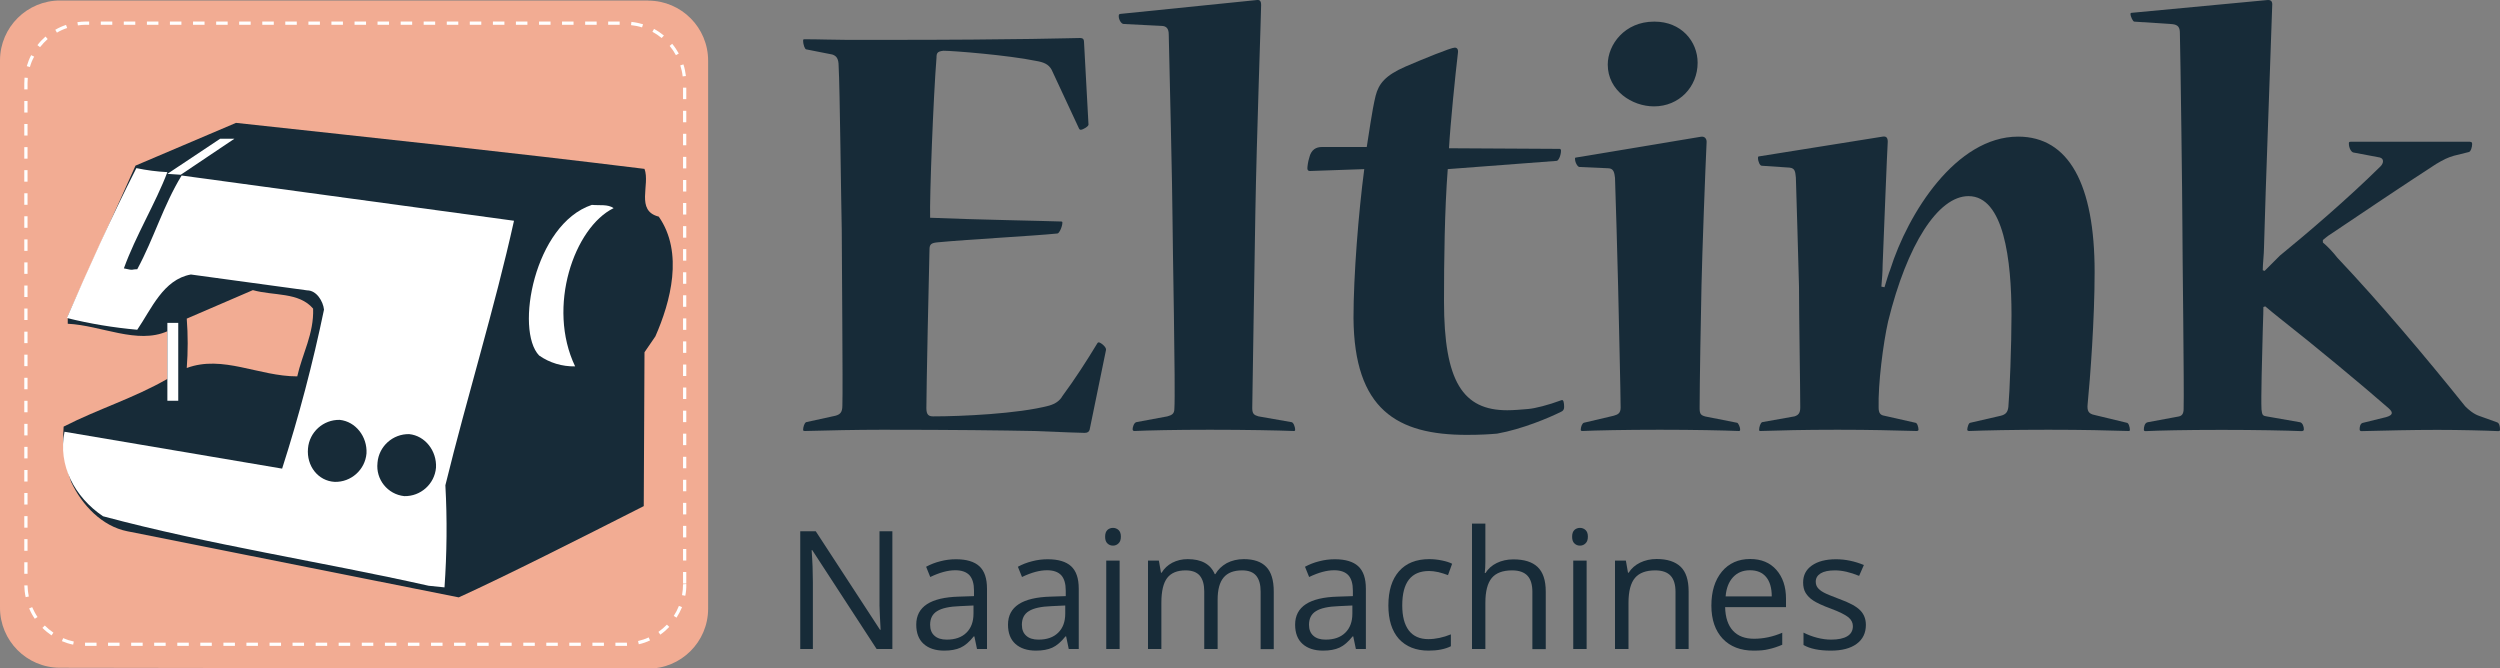 <?xml version="1.0" encoding="utf-8"?>
<!-- Generator: Adobe Illustrator 26.0.3, SVG Export Plug-In . SVG Version: 6.00 Build 0)  -->
<svg version="1.1" id="Layer_1" xmlns="http://www.w3.org/2000/svg" xmlns:xlink="http://www.w3.org/1999/xlink" x="0px" y="0px"
	 viewBox="0 0 2000 534.8" style="enable-background:new 0 0 2000 534.8;" xml:space="preserve">
<rect x="0" y="0" width="2000" height="534.8" fill="#808080" stroke="none"/>
<style type="text/css">
	.st0{fill:#F2AC93;}
	.st1{fill:#FFFFFF;}
	.st2{fill:#172B38;}
	.st3{enable-background:new    ;}
</style>
<g id="Group_179_00000140723182798905851150000012818607258539537300_" transform="translate(-125)">
	<g id="Group_151_00000000929528709428946100000004544318970526503355_" transform="translate(563 418.304)">
		<path id="Path_124_00000026847200943250464820000011194770580645582231_" class="st0" d="M-389.8,95.8
			c-15.5-0.1-28-12.6-28.1-28.1v-437.3c0.1-15.5,12.6-28,28.1-28.1H80.3c15.5,0.1,28,12.6,28.1,28.1v438
			c-0.1,15.5-12.6,28-28.1,28.1l0,0L-389.8,95.8z"/>
		<path id="Path_125_00000008848815033682128880000002507995403395909771_" class="st0" d="M80.3-377.7c4.3-0.2,7.9,3.2,8,7.4
			c0,0.2,0,0.4,0,0.6v438c0.2,4.3-3.2,7.9-7.4,8c-0.2,0-0.4,0-0.6,0l-470.1-0.7c-4.3,0.2-7.9-3.2-8-7.4c0-0.2,0-0.4,0-0.6v-437.3
			c-0.2-4.3,3.2-7.9,7.4-8c0.2,0,0.4,0,0.6,0H80.3 M80.3-417.9h-470.1c-26.5-0.1-48.1,21.3-48.2,47.8c0,0.1,0,0.3,0,0.4V67.7
			c-0.1,26.5,21.3,48.1,47.8,48.2c0.1,0,0.3,0,0.4,0l470.1,0.7c26.5,0.1,48.1-21.3,48.2-47.8c0-0.1,0-0.3,0-0.4v-438
			c0.1-26.5-21.3-48.1-47.8-48.2C80.6-417.9,80.4-417.9,80.3-417.9z"/>
	</g>
	<g id="Group_152_00000132081555801593745180000003480384857438635442_" transform="translate(572.432 426.52)">
		<path id="Path_126_00000148625645695106217380000008349695202885626039_" class="st0" d="M100.3,40.7
			c0.1,26.5-21.3,48.1-47.8,48.2c-0.1,0-0.3,0-0.4,0h-430.6c-26.5,0.1-48.1-21.3-48.2-47.8c0-0.1,0-0.3,0-0.4v-400.5
			c-0.1-26.5,21.3-48.1,47.8-48.2c0.1,0,0.3,0,0.4,0H52.1c26.5-0.1,48.1,21.3,48.2,47.8c0,0.1,0,0.3,0,0.4V40.7z"/>
		<path class="st1" d="M52.5,90.2h-7.6v-2.6h7.6c0.5,0,1.1,0,1.6,0l0.1,2.6C53.7,90.2,53.1,90.2,52.5,90.2z M35.7,90.2h-9.2v-2.6
			h9.2V90.2z M17.3,90.2H8v-2.6h9.2V90.2z M-1.2,90.2h-9.2v-2.6h9.2V90.2z M-19.6,90.2h-9.2v-2.6h9.2V90.2z M-38.1,90.2h-9.2v-2.6
			h9.2V90.2z M-56.5,90.2h-9.2v-2.6h9.2V90.2z M-75,90.2h-9.2v-2.6h9.2V90.2z M-93.4,90.2h-9.2v-2.6h9.2V90.2z M-111.9,90.2h-9.2
			v-2.6h9.2V90.2z M-130.3,90.2h-9.2v-2.6h9.2V90.2z M-148.8,90.2h-9.2v-2.6h9.2V90.2z M-167.3,90.2h-9.2v-2.6h9.2V90.2z
			 M-185.7,90.2h-9.2v-2.6h9.2V90.2z M-204.2,90.2h-9.2v-2.6h9.2V90.2z M-222.6,90.2h-9.2v-2.6h9.2V90.2z M-241.1,90.2h-9.2v-2.6
			h9.2V90.2z M-259.5,90.2h-9.2v-2.6h9.2V90.2z M-278,90.2h-9.2v-2.6h9.2V90.2z M-296.4,90.2h-9.2v-2.6h9.2V90.2z M-314.9,90.2h-9.2
			v-2.6h9.2V90.2z M-333.3,90.2h-9.2v-2.6h9.2V90.2z M-351.8,90.2h-9.2v-2.6h9.2V90.2z M-370.2,90.2l-9.2,0l0-2.6l9.2,0V90.2z
			 M-388.9,89.2c-3.1-0.6-6.1-1.6-9-2.8l1-2.4c2.8,1.2,5.6,2.1,8.5,2.7L-388.9,89.2z M63.6,88.9L63,86.3c2.9-0.7,5.8-1.6,8.5-2.9
			l1.1,2.4C69.7,87.2,66.7,88.2,63.6,88.9z M-406.2,81.8c-2.6-1.8-5.1-3.8-7.3-6l1.9-1.9c2.1,2.1,4.4,4,6.9,5.7L-406.2,81.8z
			 M80.8,81.2L79.3,79c2.4-1.7,4.7-3.7,6.8-5.8L88,75C85.8,77.3,83.4,79.4,80.8,81.2z M-419.6,68.5c-1.8-2.6-3.3-5.4-4.5-8.3l2.4-1
			c1.2,2.7,2.6,5.4,4.3,7.9L-419.6,68.5z M93.8,67.6l-2.2-1.4c1.6-2.5,3-5.2,4.1-8l2.5,1C97,62.1,95.5,64.9,93.8,67.6z M-426.9,51.2
			c-0.7-3.1-1-6.2-1.1-9.4l2.6,0c0.1,3,0.4,6,1,8.9L-426.9,51.2z M100.8,50.1l-2.6-0.5c0.5-2.9,0.8-5.8,0.8-8.7l2.6-0.2v0.2
			C101.7,44,101.4,47.1,100.8,50.1z M101.7,40.3H99v-9.2h2.6V40.3z M-425.4,32.5h-2.6v-9.2h2.6V32.5z M101.7,21.9H99v-9.2h2.6V21.9z
			 M-425.4,14.1h-2.6V4.8h2.6V14.1z M101.7,3.4H99v-9.2h2.6V3.4z M-425.4-4.4h-2.6v-9.2h2.6V-4.4z M101.7-15H99v-9.2h2.6V-15z
			 M-425.4-22.9h-2.6v-9.2h2.6V-22.9z M101.7-33.5H99v-9.2h2.6V-33.5z M-425.4-41.3h-2.6v-9.2h2.6V-41.3z M101.7-51.9H99v-9.2h2.6
			V-51.9z M-425.4-59.8h-2.6V-69h2.6V-59.8z M101.7-70.4H99v-9.2h2.6V-70.4z M-425.4-78.2h-2.6v-9.2h2.6V-78.2z M101.7-88.8H99v-9.2
			h2.6V-88.8z M-425.4-96.7h-2.6v-9.2h2.6V-96.7z M101.7-107.3H99v-9.2h2.6V-107.3z M-425.4-115.1h-2.6v-9.2h2.6V-115.1z
			 M101.7-125.7H99v-9.2h2.6V-125.7z M-425.4-133.6h-2.6v-9.2h2.6V-133.6z M101.7-144.2H99v-9.2h2.6V-144.2z M-425.4-152h-2.6v-9.2
			h2.6V-152z M101.7-162.6H99v-9.2h2.6V-162.6z M-425.4-170.5h-2.6v-9.2h2.6V-170.5z M101.7-181.1H99v-9.2h2.6V-181.1z
			 M-425.4-188.9h-2.6v-9.2h2.6V-188.9z M101.7-199.5H99v-9.2h2.6V-199.5z M-425.4-207.4h-2.6v-9.2h2.6V-207.4z M101.7-218H99v-9.2
			h2.6V-218z M-425.4-225.8h-2.6v-9.2h2.6V-225.8z M101.7-236.4H99v-9.2h2.6V-236.4z M-425.4-244.3h-2.6v-9.2h2.6V-244.3z
			 M101.7-254.9H99v-9.2h2.6V-254.9z M-425.4-262.7h-2.6v-9.2h2.6V-262.7z M101.7-273.3H99v-9.2h2.6V-273.3z M-425.4-281.2h-2.6
			v-9.2h2.6V-281.2z M101.7-291.8H99v-9.2h2.6V-291.8z M-425.4-299.6h-2.6v-9.2h2.6V-299.6z M101.7-310.3H99v-9.2h2.6V-310.3z
			 M-425.4-318.1h-2.6v-9.2h2.6V-318.1z M101.7-328.7H99v-9.2h2.6V-328.7z M-425.4-336.5h-2.6v-9.2h2.6V-336.5z M101.7-347.2H99
			v-9.2h2.6V-347.2z M-425.4-355h-2.6v-4.8c0-1.7,0.1-3.1,0.2-4.6l2.6,0.2c-0.1,1.4-0.2,2.7-0.2,4.1V-355z M98.7-365.4
			c-0.3-3-1-5.9-1.9-8.8l2.5-0.8c1,3,1.6,6.1,2,9.3L98.7-365.4z M-423.5-372.9l-2.5-0.7c0.9-3,2-6,3.5-8.8l2.4,1.2
			C-421.6-378.6-422.7-375.8-423.5-372.9z M93.3-382.4c-1.4-2.6-3.1-5.1-5-7.4l2-1.7c2,2.4,3.8,5.1,5.3,7.8L93.3-382.4z
			 M-415.4-388.8l-2.1-1.6c1.9-2.5,4.1-4.8,6.5-6.9l1.7,2C-411.5-393.3-413.6-391.1-415.4-388.8z M81.9-396.1
			c-2.3-1.9-4.8-3.6-7.4-5l1.3-2.3c2.8,1.5,5.4,3.3,7.9,5.3L81.9-396.1z M-401.9-400.4l-1.3-2.3c2.7-1.6,5.6-2.9,8.6-3.9l0.9,2.5
			C-396.6-403.2-399.4-401.9-401.9-400.4z M66.2-404.6c-2.8-0.9-5.8-1.5-8.8-1.8l0.3-2.6c3.1,0.3,6.3,1,9.3,1.9L66.2-404.6z
			 M-385.1-406.2l-0.4-2.6c2.2-0.3,4.4-0.5,6.6-0.5h2.8v2.6h-2.8C-380.9-406.7-383-406.5-385.1-406.2z M48.3-406.7h-9.2v-2.6h9.2
			V-406.7z M29.9-406.7h-9.2v-2.6h9.2V-406.7z M11.4-406.7H2.2v-2.6h9.2V-406.7z M-7-406.7h-9.2v-2.6H-7V-406.7z M-25.5-406.7h-9.2
			v-2.6h9.2V-406.7z M-43.9-406.7h-9.2v-2.6h9.2V-406.7z M-62.4-406.7h-9.2v-2.6h9.2V-406.7z M-80.8-406.7h-9.2v-2.6h9.2V-406.7z
			 M-99.3-406.7h-9.2v-2.6h9.2V-406.7z M-117.7-406.7h-9.2v-2.6h9.2V-406.7z M-136.2-406.7h-9.2v-2.6h9.2V-406.7z M-154.6-406.7
			h-9.2v-2.6h9.2V-406.7z M-173.1-406.7h-9.2v-2.6h9.2V-406.7z M-191.5-406.7h-9.2v-2.6h9.2V-406.7z M-210-406.7h-9.2v-2.6h9.2
			V-406.7z M-228.4-406.7h-9.2v-2.6h9.2V-406.7z M-246.9-406.7h-9.2v-2.6h9.2V-406.7z M-265.3-406.7h-9.2v-2.6h9.2V-406.7z
			 M-283.8-406.7h-9.2v-2.6h9.2V-406.7z M-302.3-406.7h-9.2v-2.6h9.2V-406.7z M-320.7-406.7h-9.2v-2.6h9.2V-406.7z M-339.2-406.7
			h-9.2v-2.6h9.2V-406.7z M-357.6-406.7h-9.2v-2.6h9.2V-406.7z"/>
	</g>
	<path id="Path_128_00000016065815910770725500000004015054205608935817_" class="st2" d="M640.6,135.1c4.7,12.7-7.4,33.5,11.4,38.2
		c20.1,28.8,9.4,68.3-2.7,95.8l-8.7,12.7L640,404.9c-48.9,24.8-109.8,55.6-148,73L226.8,425c-20.1-4-36.2-20.8-44.9-39.5
		c-5-14.2-7.1-29.2-6-44.2c27.5-14.1,56.3-22.8,83-38.2V265c-24.1,10.7-52.9-4.7-79.7-6v-6l54.2-120.5l80.4-34.2
		C424.3,110.3,532.2,121.7,640.6,135.1"/>
	<path id="Path_129_00000050653933193531707070000011948959854930256534_" class="st1" d="M258.9,137.7c-9.4,24.8-25.4,50.9-34.8,77
		c8.7,2,5.4,0.7,10.7,0.7c13.4-24.8,20.8-50.9,35.5-75l265.9,36.2c-15.4,69.6-37.5,140.6-54.9,211.6c1.5,27.2,1.2,54.5-0.7,81.7
		l-12.7-1.3c-86.4-19.4-175.5-32.8-260.5-55.6c-22.8-15.4-36.2-40.8-30.8-67.6l174.1,29.5c13.4-41.8,24.6-84.3,33.5-127.2
		c-0.7-6.7-6-15.4-13.4-15.4l-93.1-12.7c-22.1,4-31.5,27.5-42.9,44.2c-19-1.7-37.8-4.8-56.3-9.4c17.4-40.2,35.5-80.4,55.6-119.9
		C242.3,136.2,250.6,137.3,258.9,137.7"/>
	<path id="Path_130_00000038378749634602943380000007434296456458936500_" class="st1" d="M615.9,166.5
		c-31.5,15.4-53.6,79-30.8,126.6c-10.3,0.2-20.4-2.8-28.8-8.7c-19.4-20.1-4-105.1,42.2-120.5C604.5,164.5,611.2,163.2,615.9,166.5"
		/>
	<path id="Path_131_00000152973723561966658970000003650311988047508667_" class="st0" d="M375.5,246.9c0.7,20.1-8.7,36.2-12.7,54.2
		c-30.8,0-59.6-17.4-88.4-6.7c1-13.1,1-26.4,0-39.5l52.9-22.8C344,236.8,364.1,233.5,375.5,246.9"/>
	<path id="Path_132_00000143599047619232724250000017253336880286540968_" class="st2" d="M427,370.1c1.1-13.1,12.3-23.1,25.4-22.8
		c12.7,1.3,22.1,13.4,21.4,26.8c-1.1,13.1-12.3,23.1-25.4,22.8c-13.3-1.4-22.9-13.4-21.4-26.6C427,370.2,427,370.2,427,370.1"/>
	<path id="Path_133_00000157267944049199905280000010752291600134467255_" class="st2" d="M371.4,358.7
		c1.1-13.1,12.3-23.1,25.4-22.8c12.7,1.3,22.1,13.4,21.4,26.8c-1.1,13.1-12.3,23.1-25.4,22.8C379.5,384.8,370.1,372.8,371.4,358.7"
		/>
	
		<rect id="Rectangle_144_00000129891849785786223770000013695909156642479255_" x="258.9" y="258.3" class="st1" width="8.7" height="62.3"/>
	<path id="Path_134_00000023970430545364162410000001150069556104892038_" class="st1" d="M258.9,139.1l10.7,0.7l42.9-28.8h-11.4
		L258.9,139.1z"/>
</g>
<g class="st3">
	<path class="st2" d="M871.7,343.8c-0.5,1.5-1.5,2.5-4,2.5c-3.5,0-15.2-0.5-40.5-1.5c-25.3-0.5-63.8-1-121.5-1
		c-19.7,0-45,0.5-61.7,1c-1.5,0-1.5-0.5-1.5-1c0-2,1-5.6,2.5-6.1l23.3-5.1c3.6-1,5.6-2.5,5.6-8.1c0.5-15.2-0.5-117.9-0.5-140.7
		c-0.5-19.7-1.5-114.4-2.5-131.1c0-6.1-2-8.1-5.1-9.1l-20.8-4.1c-1,0-2.5-3.5-2.5-7.1c0-0.5,0-1,1-1c12.2,0,23.8,0.5,34.4,0.5
		c10.6,0,20.2,0,28.4,0c112.9,0,151.8-1.5,157.9-1.5c2,0,3,1,3,3l3.6,66.3c0,1.5-4.6,4.1-6.1,4.1c-0.5,0-1,0-1.5-1
		C856,87.2,848.9,72,841.3,55.8c-2.5-4.6-6.6-6.1-12.6-7.1c-22.3-4.6-66.3-8.1-73.9-8.1c-5.1,0.5-5.6,2-5.6,5.6
		c-2.5,30.9-5.6,111.3-5.1,128c34.9,1.5,91.6,2.5,104.8,3c1,0,1,0.5,1,1c0,3-2.5,8.6-4,8.6c-19.8,2-69.9,4.6-96.2,7.1
		c-4.6,0.5-6.1,1.5-6.1,5.6c-0.5,16.7-2.5,112.9-2.5,127c0,5.6,2,6.6,5.6,6.6c21.8,0,67.8-2,92.6-8.6c5.1-1.5,8.6-4,10.6-7.6
		c10.1-13.7,19.2-27.8,27.8-42c0.5-1,1-1,1.5-1c2,0.5,6.1,4,5.6,6.1L871.7,343.8z"/>
	<path class="st2" d="M1004.8,0.1c3-0.5,4.1,0.5,4.1,4c0,6.6-3.6,106.3-4.6,165c-0.5,36.5-2.5,147.8-2.5,157.4c0,4.6,1.5,5.6,5,6.6
		l26.3,4.6c1.5,0,3,3.5,3,6.1c0,0.5,0,1-1,1c-13.2-0.5-37.5-1-67.3-1c-27.8,0-49.6,0.5-60.2,1c-1,0-1.5-0.5-1.5-1.5
		c0-1.5,1-5.1,3-5.6l24.8-4.6c3.5-1,5.6-2,5.6-6.1c1-14.2-1.5-135.1-1.5-152.9c0-18.2-2.5-125.5-3-146.3c0-4.6-1.5-7.1-6.1-7.1
		l-29.9-1.5c-2,0-4-3.5-4-6.1c0-1,0-2,1.5-2L1004.8,0.1z"/>
	<path class="st2" d="M1158.2,135.3c-2.5,32.4-3,72.9-3,105.8c0,64.3,15.2,87.1,50.6,87.1c4.6,0,11.1-0.5,16.7-1
		c5.6-0.5,15.7-3,26.8-7.1c1.5-0.5,2,2,2,5.6c0,2-1,3-2,3.5c-10.1,5.1-31.9,14.2-51.6,17.7c-5.6,0.5-13.2,1-24.3,1
		c-55.7,0-90.1-20.2-90.6-93.6c0-33.9,4-84,8.6-119l-43.5,1.5c-1,0-2-0.5-2-2c0-1.5,0.5-5.6,1.5-8.6c1.5-6.6,5.6-8.6,10.1-8.6h35.9
		c1.5-8.6,4.1-28.9,7.1-41c2.5-9.6,7.6-16.2,23.8-23.3c14.2-6.1,36.4-15.2,39.5-15.2c2,0,3,1.5,2.5,4.6c-2,16.7-6.1,57.2-7.1,75.9
		l88.6,0.5c0.5,0,1,0.5,1,1.5c0,3.6-2,8.1-3.5,8.1L1158.2,135.3z"/>
	<path class="st2" d="M1360.7,109.4c3-0.5,4.6,1.5,4.6,4.1c-1,20.2-3.6,90.1-4.1,114.9c-0.5,22.8-1.5,79-1.5,98.2
		c0,4.6,1,5.6,4.6,6.6l25.3,5c1,0,2.5,3.6,2.5,5.1c0,1,0,1.5-1,1.5c-12.1-0.5-35.9-1-63.3-1c-27.8,0-51.6,0.5-61.7,1
		c-1.5,0-1.5-0.5-1.5-1c0-2,1-5.1,2.5-5.6l23.8-5.6c3.5-1,5.6-2,5.6-6.6c0-11.2-1.5-71.9-2-96.7c-0.5-20.8-2-74.4-2.5-87.1
		c-0.5-4-1-7.6-5.6-7.6l-22.8-1c-1.5,0-3.6-3.6-3.6-6.6c0-0.5,0-1,1-1L1360.7,109.4z M1323.7,17.3c21.2,0,34.4,15.7,34.4,32.9
		c0,19.2-14.7,34.9-34.9,34.9c-17.7,0-37-12.7-37-33.4c0-16.2,13.7-34.4,37-34.4H1323.7z"/>
	<path class="st2" d="M1701.4,338.2c1.5,0,2.5,3.6,2.5,5.6c0,0.5,0,1-1,1c-17.2-0.5-34.9-1-64.3-1c-28.8,0-50.6,0.5-63.3,1
		c-1,0-1.5-0.5-1.5-1c0-1.5,1-5.6,2.5-5.6l24.3-5.6c4.1-1,5.6-3,6.1-7.1c1-10.6,2.5-50.1,2.5-73.4c0-44-6.1-95.2-34.4-95.2
		c-24.3,0-49.1,38.5-64.3,100.2c-4,17.7-8.1,50.1-7.6,68.9c0,4.6,1.5,6.1,4.6,6.6l24.8,5.6c1.5,0,2.5,3.6,2.5,5.6c0,0.5-0.5,1-1.5,1
		c-19.8-0.5-35.9-1-63.3-1s-46.6,0.5-61.7,1c-1,0-1-0.5-1-1c0-2,1-5.6,2.5-6.1l25.8-4.6c3-1,4.6-2.5,4.6-7.1c0-15.2-1-74.4-1-96.7
		c-0.5-17.2-2-73.9-2.5-87.1c-0.5-4.6-0.5-7.6-5-8.1l-22.3-1.5c-1.5,0-3-3.5-3-6.1c0-1,0-1.5,1.5-1.5l98.2-15.7c3-0.5,4.1,1,4.1,4.1
		c-0.5,7.1-3,71.4-4.1,98.7c0,5.1-0.5,11.6-1,17.2l2.5,0.5c1.5-5.1,3.5-11.6,4.6-14.2c14.2-45,52.6-106.3,102.3-106.3
		c40.5,0,61.2,38,61.2,108.3c0,37.5-3.5,84.5-5.6,105.8c-0.5,5.1,0.5,7.6,5.6,8.6L1701.4,338.2z"/>
	<path class="st2" d="M1976.2,113.5c1.5,0,1.5,1,1.5,2c0,2-1,5.6-2.5,6.1l-12.1,3c-5.1,1.5-8.1,3-14.2,6.6
		c-25.8,16.7-59.7,39.5-84.5,56.2c-2.5,1.5-4,3-6.1,4.6v2c3.6,3,7.6,7.1,11.6,12.2c33.9,35.9,69.9,78.5,102.3,118.9
		c2.5,2.5,6.6,6.1,11.1,7.6l14.2,5.1c2,0.5,2.5,3.5,2.5,5.6c0,1,0,1.5-1.5,1.5c-10.1-0.5-30.9-1-48.6-1c-19.7,0-41.5,0.5-60.7,1
		c-1,0-1.5-0.5-1.5-1.5c0-2,0.5-4.6,2.5-5.1l18.7-4.6c5.1-1.5,6.1-3.5,2-7.1c-20.8-18.2-59.2-50.1-87.6-72.4
		c-3-2.5-7.1-5.6-11.1-9.1l-1.5,0.5c0,7.6-0.5,15.2-0.5,19.2c-0.5,19.2-1.5,54.2-1,62.8c0.5,4.6,1,5.1,4.6,5.6l26.3,4.6
		c2,0.5,3,3.5,3,5.6c0,1-0.5,1.5-2,1.5c-11.6-0.5-35.9-1-63.8-1c-28.9,0-51.1,0.5-60.7,1c-1.5,0-1.5-0.5-1.5-1.5
		c0-1.5,0.5-5.1,3-5.6l24.8-4.6c2.5-0.5,4-2,4-6.1c0.5-16.2-1-126.5-1-148.3c0-17.2-1.5-134.1-2-152.4c0-4.6-1.5-6.6-6.1-7.1
		l-30.4-2c-1,0-3-4-3-6.1c0-0.5,0-1,1.5-1l107.3-10.1c3.6-0.5,4.6,1,4.6,3.5c-0.5,18.7-5.6,152.9-6.6,194.4c0,5.1-1,13.2-1,18.2
		l1.5,0.5c5.1-5.1,9.1-9.1,12.2-12.2c22.3-18.2,53.7-45,80.5-71.4c2.5-2.5,3-6.1-0.5-7.1l-21.2-4c-2-0.5-3.6-4-3.6-7.1
		c0-1,0-1.5,1.5-1.5H1976.2z"/>
</g>
<g class="st3">
	<path class="st2" d="M713.8,519.2h-12.5l-51.5-79.1h-0.5c0.7,9.3,1,17.8,1,25.5v53.6h-10.1V425h12.4l51.4,78.8h0.5
		c-0.1-1.2-0.3-4.9-0.6-11.2c-0.3-6.3-0.4-10.8-0.3-13.5V425h10.3V519.2z"/>
	<path class="st2" d="M781.6,519.2l-2.1-10.1H779c-3.5,4.4-7,7.4-10.5,9c-3.5,1.6-7.9,2.4-13.1,2.4c-7,0-12.5-1.8-16.5-5.4
		c-4-3.6-5.9-8.8-5.9-15.4c0-14.3,11.4-21.8,34.2-22.4l12-0.4v-4.4c0-5.5-1.2-9.6-3.6-12.3c-2.4-2.6-6.2-4-11.4-4
		c-5.9,0-12.5,1.8-20,5.4l-3.3-8.2c3.5-1.9,7.3-3.4,11.4-4.4c4.1-1.1,8.3-1.6,12.5-1.6c8.4,0,14.7,1.9,18.7,5.6
		c4.1,3.8,6.1,9.7,6.1,18v48.2H781.6z M757.4,511.7c6.7,0,11.9-1.8,15.7-5.5c3.8-3.7,5.7-8.8,5.7-15.4v-6.4l-10.7,0.5
		c-8.5,0.3-14.6,1.6-18.4,4c-3.8,2.3-5.6,6-5.6,10.9c0,3.9,1.2,6.8,3.5,8.8C749.9,510.7,753.2,511.7,757.4,511.7z"/>
	<path class="st2" d="M855,519.2l-2.1-10.1h-0.5c-3.5,4.4-7,7.4-10.5,9c-3.5,1.6-7.9,2.4-13.1,2.4c-7,0-12.5-1.8-16.5-5.4
		c-4-3.6-5.9-8.8-5.9-15.4c0-14.3,11.4-21.8,34.2-22.4l12-0.4v-4.4c0-5.5-1.2-9.6-3.6-12.3c-2.4-2.6-6.2-4-11.4-4
		c-5.9,0-12.5,1.8-20,5.4l-3.3-8.2c3.5-1.9,7.3-3.4,11.4-4.4c4.1-1.1,8.3-1.6,12.5-1.6c8.4,0,14.7,1.9,18.7,5.6
		c4.1,3.8,6.1,9.7,6.1,18v48.2H855z M830.8,511.7c6.7,0,11.9-1.8,15.7-5.5c3.8-3.7,5.7-8.8,5.7-15.4v-6.4l-10.7,0.5
		c-8.5,0.3-14.6,1.6-18.4,4c-3.8,2.3-5.6,6-5.6,10.9c0,3.9,1.2,6.8,3.5,8.8C823.3,510.7,826.6,511.7,830.8,511.7z"/>
	<path class="st2" d="M884.1,429.4c0-2.5,0.6-4.2,1.8-5.4c1.2-1.1,2.7-1.7,4.5-1.7c1.7,0,3.2,0.6,4.4,1.7c1.3,1.2,1.9,2.9,1.9,5.3
		c0,2.4-0.6,4.2-1.9,5.4c-1.2,1.2-2.7,1.8-4.4,1.8c-1.8,0-3.3-0.6-4.5-1.8C884.7,433.6,884.1,431.8,884.1,429.4z M895.7,519.2H885
		v-70.7h10.7V519.2z"/>
	<path class="st2" d="M1008.5,519.2v-46c0-5.6-1.2-9.8-3.6-12.7c-2.4-2.8-6.1-4.2-11.2-4.2c-6.7,0-11.6,1.9-14.8,5.7
		c-3.2,3.8-4.8,9.7-4.8,17.7v39.5h-10.7v-46c0-5.6-1.2-9.8-3.6-12.7c-2.4-2.8-6.2-4.2-11.3-4.2c-6.7,0-11.6,2-14.7,6
		s-4.7,10.6-4.7,19.8v37.1h-10.7v-70.7h8.7l1.7,9.7h0.5c2-3.4,4.9-6.1,8.5-8c3.7-1.9,7.8-2.9,12.3-2.9c11.1,0,18.3,4,21.7,12h0.5
		c2.1-3.7,5.2-6.6,9.1-8.8c4-2.1,8.6-3.2,13.7-3.2c8,0,14,2.1,17.9,6.2c4,4.1,6,10.7,6,19.7v46.1H1008.5z"/>
	<path class="st2" d="M1084.7,519.2l-2.1-10.1h-0.5c-3.5,4.4-7,7.4-10.5,9c-3.5,1.6-7.9,2.4-13.1,2.4c-7,0-12.5-1.8-16.5-5.4
		c-4-3.6-5.9-8.8-5.9-15.4c0-14.3,11.4-21.8,34.2-22.4l12-0.4v-4.4c0-5.5-1.2-9.6-3.6-12.3c-2.4-2.6-6.2-4-11.4-4
		c-5.9,0-12.5,1.8-20,5.4l-3.3-8.2c3.5-1.9,7.3-3.4,11.4-4.4c4.1-1.1,8.3-1.6,12.5-1.6c8.4,0,14.7,1.9,18.7,5.6
		c4.1,3.8,6.1,9.7,6.1,18v48.2H1084.7z M1060.5,511.7c6.7,0,11.9-1.8,15.7-5.5c3.8-3.7,5.7-8.8,5.7-15.4v-6.4l-10.7,0.5
		c-8.5,0.3-14.6,1.6-18.4,4c-3.8,2.3-5.6,6-5.6,10.9c0,3.9,1.2,6.8,3.5,8.8C1053,510.7,1056.3,511.7,1060.5,511.7z"/>
	<path class="st2" d="M1142.9,520.5c-10.2,0-18.1-3.2-23.8-9.4c-5.6-6.3-8.4-15.2-8.4-26.7c0-11.8,2.8-20.9,8.5-27.4
		c5.7-6.5,13.8-9.7,24.3-9.7c3.4,0,6.8,0.4,10.2,1.1s6.1,1.6,8,2.6l-3.3,9.1c-2.4-0.9-4.9-1.7-7.7-2.4c-2.8-0.6-5.3-0.9-7.4-0.9
		c-14.4,0-21.5,9.1-21.5,27.5c0,8.7,1.7,15.3,5.2,20c3.5,4.6,8.7,7,15.6,7c5.9,0,11.9-1.3,18.1-3.8v9.5
		C1156.1,519.3,1150.1,520.5,1142.9,520.5z"/>
	<path class="st2" d="M1225.9,519.2v-45.7c0-5.8-1.3-10.1-3.9-12.9c-2.6-2.8-6.7-4.3-12.3-4.3c-7.4,0-12.9,2-16.3,6.1
		s-5.1,10.7-5.1,19.8v37h-10.7V418.9h10.7v30.4c0,3.7-0.2,6.7-0.5,9.1h0.6c2.1-3.4,5.1-6.1,9-8s8.3-2.9,13.3-2.9
		c8.6,0,15.1,2,19.4,6.1c4.3,4.1,6.5,10.6,6.5,19.6v46.1H1225.9z"/>
	<path class="st2" d="M1257.7,429.4c0-2.5,0.6-4.2,1.8-5.4c1.2-1.1,2.7-1.7,4.5-1.7c1.7,0,3.2,0.6,4.4,1.7c1.3,1.2,1.9,2.9,1.9,5.3
		c0,2.4-0.6,4.2-1.9,5.4c-1.2,1.2-2.7,1.8-4.4,1.8c-1.8,0-3.3-0.6-4.5-1.8C1258.3,433.6,1257.7,431.8,1257.7,429.4z M1269.3,519.2
		h-10.7v-70.7h10.7V519.2z"/>
	<path class="st2" d="M1340.4,519.2v-45.7c0-5.8-1.3-10.1-3.9-12.9c-2.6-2.8-6.7-4.3-12.3-4.3c-7.4,0-12.8,2-16.2,6
		c-3.4,4-5.2,10.6-5.2,19.8v37.1H1292v-70.7h8.7l1.7,9.7h0.5c2.2-3.5,5.3-6.2,9.2-8.1c3.9-1.9,8.4-2.9,13.2-2.9
		c8.5,0,14.9,2.1,19.2,6.2c4.3,4.1,6.4,10.7,6.4,19.7v46.1H1340.4z"/>
	<path class="st2" d="M1402.9,520.5c-10.4,0-18.7-3.2-24.7-9.5c-6-6.4-9.1-15.2-9.1-26.5c0-11.4,2.8-20.4,8.4-27.2
		c5.6-6.7,13.2-10.1,22.6-10.1c8.9,0,15.9,2.9,21,8.7s7.7,13.5,7.7,23v6.8h-48.7c0.2,8.3,2.3,14.6,6.3,18.9c4,4.3,9.6,6.4,16.8,6.4
		c7.6,0,15.1-1.6,22.6-4.8v9.6c-3.8,1.6-7.4,2.8-10.7,3.5C1411.7,520.2,1407.7,520.5,1402.9,520.5z M1400,456.2
		c-5.7,0-10.2,1.9-13.6,5.6c-3.4,3.7-5.4,8.8-5.9,15.3h36.9c0-6.7-1.5-11.9-4.5-15.5C1409.9,458,1405.6,456.2,1400,456.2z"/>
	<path class="st2" d="M1492.7,499.9c0,6.6-2.5,11.6-7.4,15.2c-4.9,3.6-11.8,5.4-20.6,5.4c-9.4,0-16.7-1.5-21.9-4.5v-9.9
		c3.4,1.7,7,3.1,10.9,4.1c3.9,1,7.6,1.5,11.2,1.5c5.6,0,9.9-0.9,12.9-2.7c3-1.8,4.5-4.5,4.5-8.1c0-2.7-1.2-5.1-3.6-7.1
		c-2.4-1.9-7-4.3-14-6.9c-6.6-2.4-11.2-4.6-14-6.4c-2.8-1.8-4.8-3.9-6.2-6.2c-1.4-2.3-2-5.1-2-8.3c0-5.8,2.3-10.3,7-13.6
		c4.7-3.3,11.1-5,19.3-5c7.6,0,15,1.6,22.3,4.6l-3.8,8.7c-7.1-2.9-13.5-4.4-19.3-4.4c-5.1,0-8.9,0.8-11.5,2.4
		c-2.6,1.6-3.9,3.8-3.9,6.6c0,1.9,0.5,3.5,1.5,4.8c1,1.3,2.5,2.6,4.7,3.8c2.1,1.2,6.3,2.9,12.4,5.2c8.4,3,14,6.1,17,9.2
		C1491.2,491.4,1492.7,495.2,1492.7,499.9z"/>
</g>
</svg>

